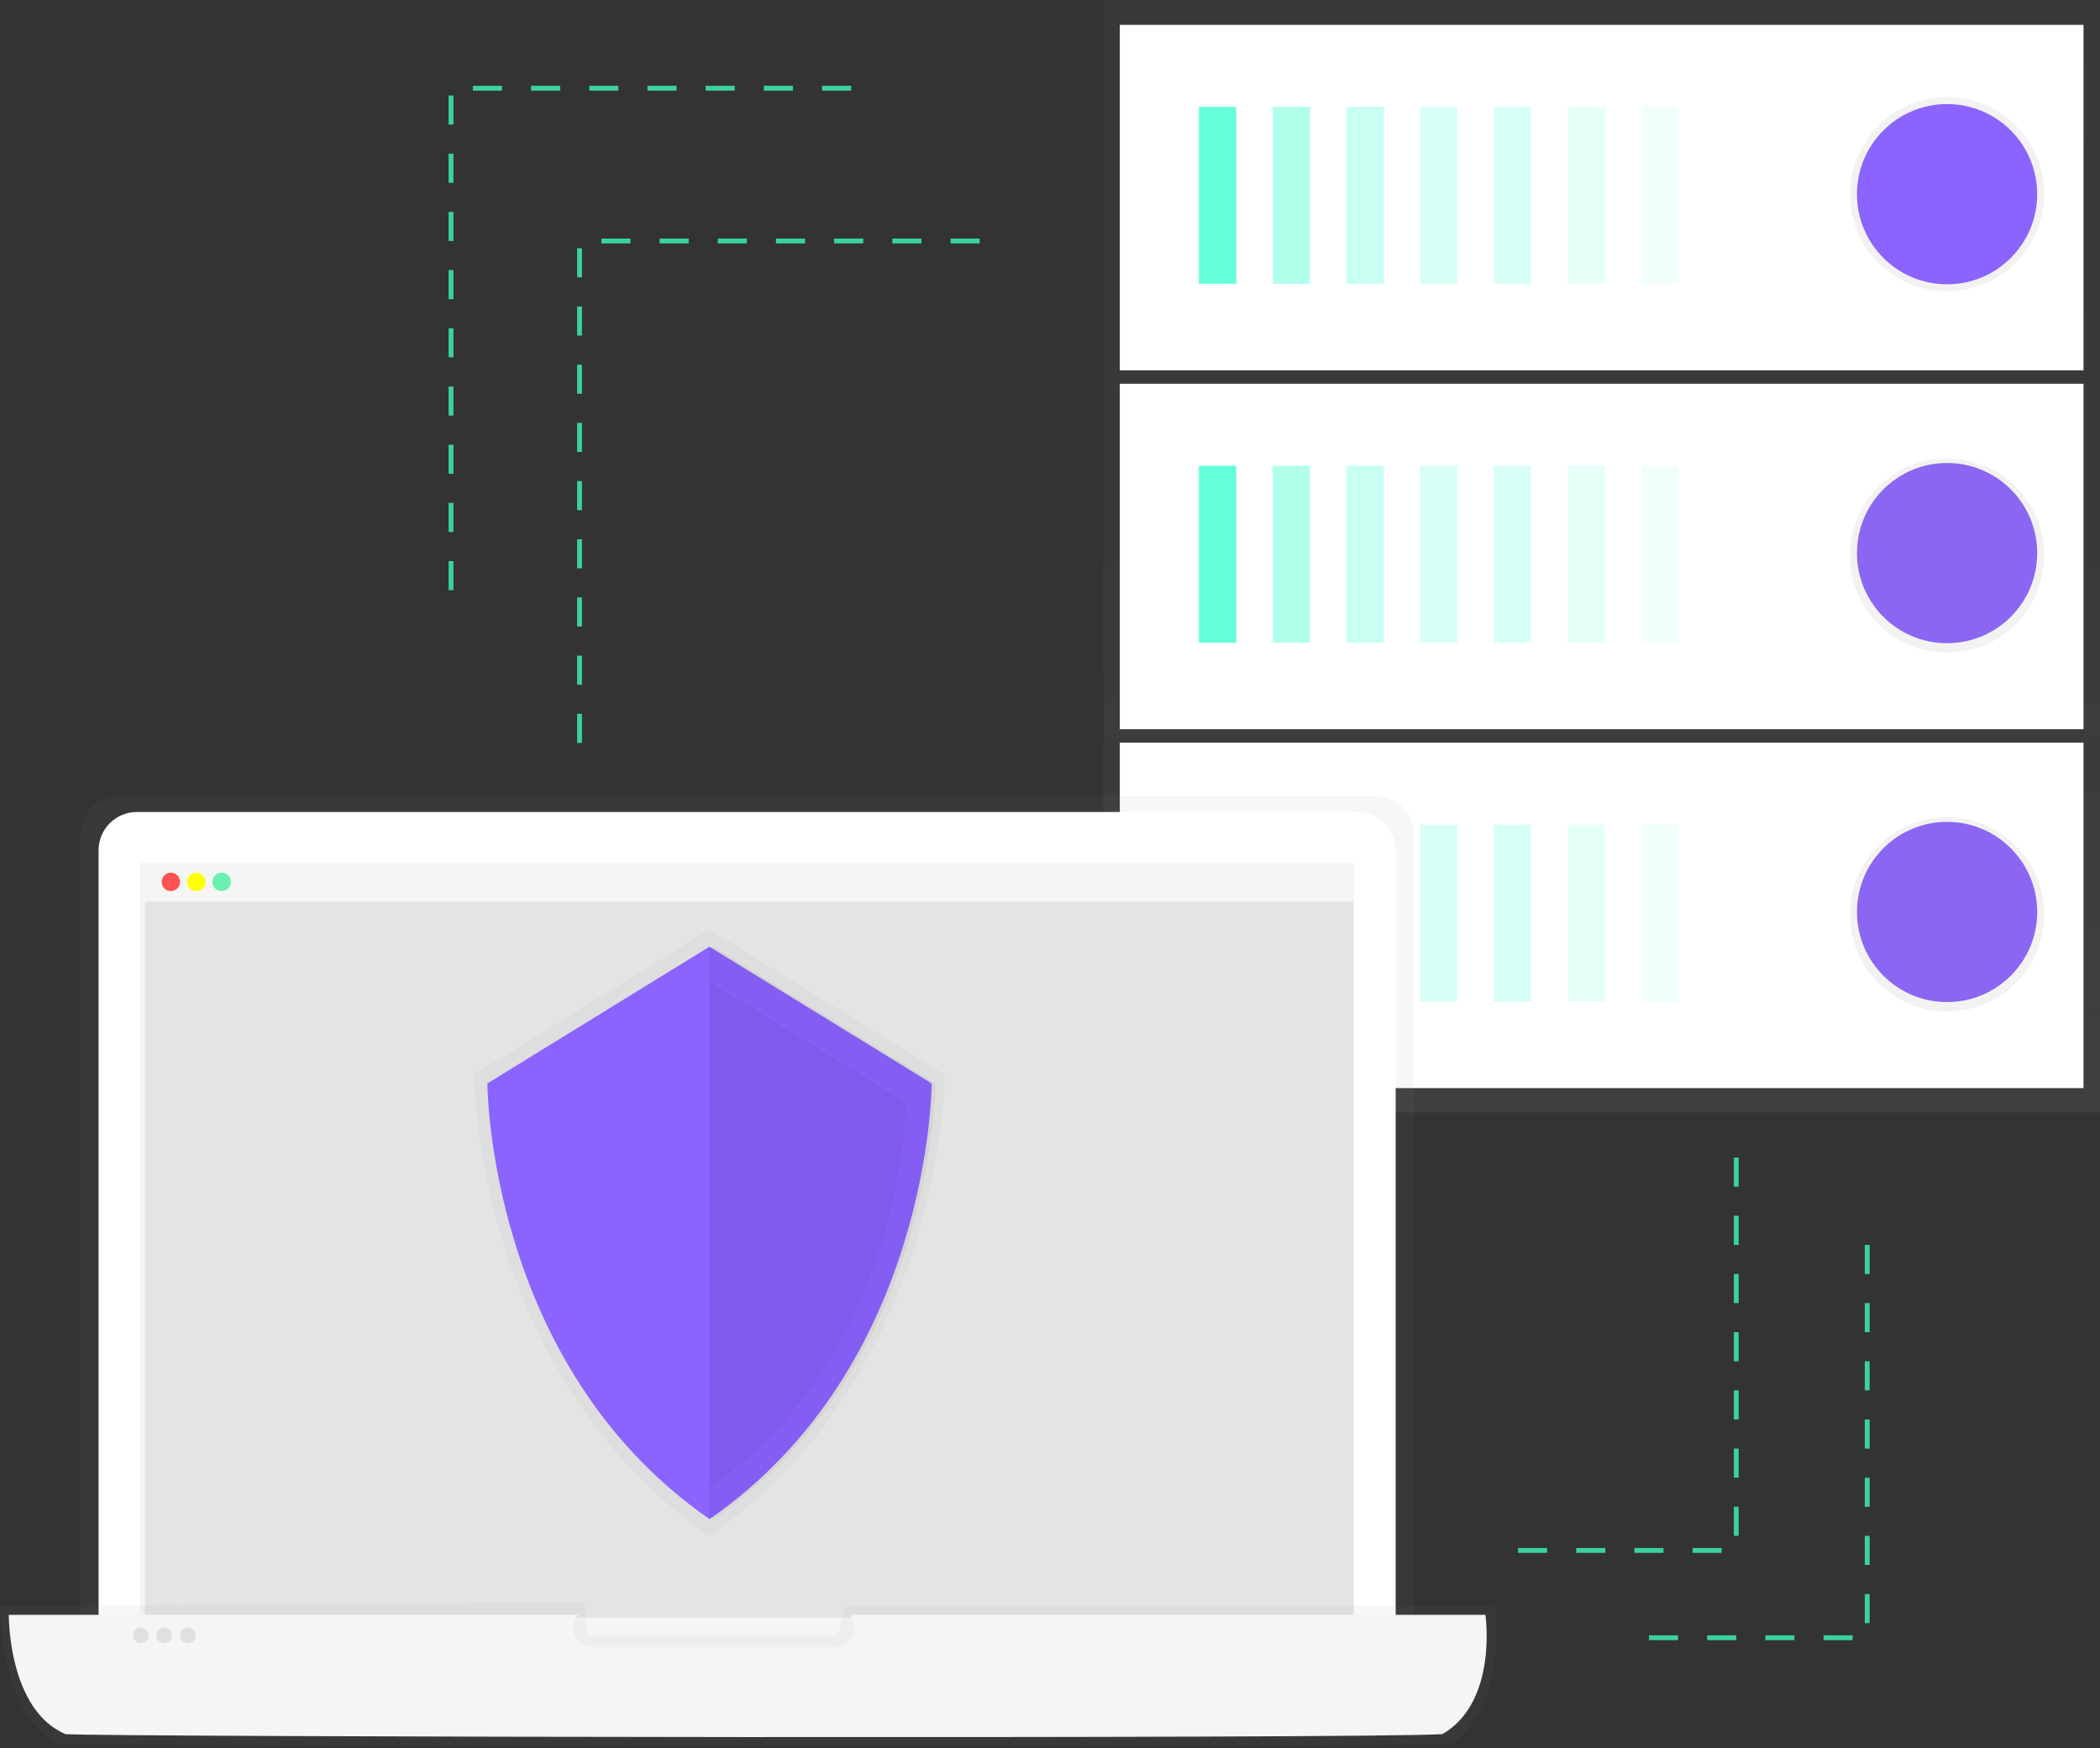 <svg width="866" height="721" viewBox="0 0 866 721" fill="none" xmlns="http://www.w3.org/2000/svg">
<rect x="0" y="0" width="866" height="721" fill="#333333" stroke="none"/>
<g clip-path="url(#clip0)">
<g opacity="0.8">
<path opacity="0.8" d="M866 0H455V458.72H866V0Z" fill="url(#paint0_linear)"/>
</g>
<path d="M859.199 306.27H461.789V448.73H859.199V306.27Z" fill="white"/>
<path d="M509.81 340.059H494.41V413.059H509.81V340.059Z" fill="#64FFDA"/>
<g opacity="0.7">
<path opacity="0.7" d="M540.211 340.059H524.811V413.059H540.211V340.059Z" fill="#64FFDA"/>
</g>
<g opacity="0.6">
<path opacity="0.6" d="M570.621 340.059H555.221V413.059H570.621V340.059Z" fill="#64FFDA"/>
</g>
<g opacity="0.5">
<path opacity="0.5" d="M601.019 340.059H585.619V413.059H601.019V340.059Z" fill="#64FFDA"/>
</g>
<g opacity="0.5">
<path opacity="0.5" d="M631.419 340.059H616.02V413.059H631.419V340.059Z" fill="#64FFDA"/>
</g>
<g opacity="0.4">
<path opacity="0.4" d="M661.82 340.059H646.42V413.059H661.82V340.059Z" fill="#64FFDA"/>
</g>
<g opacity="0.3">
<path opacity="0.3" d="M692.23 340.059H676.83V413.059H692.23V340.059Z" fill="#64FFDA"/>
</g>
<path d="M802.939 413.25C823.462 413.25 840.099 396.613 840.099 376.09C840.099 355.567 823.462 338.93 802.939 338.93C782.416 338.93 765.779 355.567 765.779 376.09C765.779 396.613 782.416 413.25 802.939 413.25Z" fill="#8B63FF"/>
<path d="M859.199 158.262H461.789V300.722H859.199V158.262Z" fill="white"/>
<path d="M509.81 192.051H494.41V265.051H509.81V192.051Z" fill="#64FFDA"/>
<g opacity="0.7">
<path opacity="0.7" d="M540.211 192.051H524.811V265.051H540.211V192.051Z" fill="#64FFDA"/>
</g>
<g opacity="0.6">
<path opacity="0.6" d="M570.621 192.051H555.221V265.051H570.621V192.051Z" fill="#64FFDA"/>
</g>
<g opacity="0.5">
<path opacity="0.5" d="M601.019 192.051H585.619V265.051H601.019V192.051Z" fill="#64FFDA"/>
</g>
<g opacity="0.5">
<path opacity="0.5" d="M631.419 192.051H616.02V265.051H631.419V192.051Z" fill="#64FFDA"/>
</g>
<g opacity="0.4">
<path opacity="0.4" d="M661.82 192.051H646.42V265.051H661.82V192.051Z" fill="#64FFDA"/>
</g>
<g opacity="0.3">
<path opacity="0.3" d="M692.23 192.051H676.83V265.051H692.23V192.051Z" fill="#64FFDA"/>
</g>
<path d="M802.939 265.25C823.462 265.25 840.099 248.613 840.099 228.09C840.099 207.567 823.462 190.93 802.939 190.93C782.416 190.93 765.779 207.567 765.779 228.09C765.779 248.613 782.416 265.25 802.939 265.25Z" fill="#8B63FF"/>
<path d="M859.199 10.25H461.789V152.71H859.199V10.25Z" fill="white"/>
<path d="M509.81 44.051H494.41V117.051H509.81V44.051Z" fill="#64FFDA"/>
<g opacity="0.7">
<path opacity="0.7" d="M540.211 44.051H524.811V117.051H540.211V44.051Z" fill="#64FFDA"/>
</g>
<g opacity="0.6">
<path opacity="0.6" d="M570.621 44.051H555.221V117.051H570.621V44.051Z" fill="#64FFDA"/>
</g>
<g opacity="0.5">
<path opacity="0.5" d="M601.019 44.051H585.619V117.051H601.019V44.051Z" fill="#64FFDA"/>
</g>
<g opacity="0.5">
<path opacity="0.5" d="M631.419 44.051H616.02V117.051H631.419V44.051Z" fill="#64FFDA"/>
</g>
<g opacity="0.4">
<path opacity="0.4" d="M661.82 44.051H646.42V117.051H661.82V44.051Z" fill="#64FFDA"/>
</g>
<g opacity="0.3">
<path opacity="0.3" d="M692.23 44.051H676.83V117.051H692.23V44.051Z" fill="#64FFDA"/>
</g>
<path d="M802.941 120.14C825.065 120.14 843.001 102.204 843.001 80.079C843.001 57.955 825.065 40.02 802.941 40.02C780.816 40.02 762.881 57.955 762.881 80.079C762.881 102.204 780.816 120.14 802.941 120.14Z" fill="url(#paint1_linear)"/>
<path d="M802.941 269.14C825.065 269.14 843.001 251.204 843.001 229.08C843.001 206.955 825.065 189.02 802.941 189.02C780.816 189.02 762.881 206.955 762.881 229.08C762.881 251.204 780.816 269.14 802.941 269.14Z" fill="url(#paint2_linear)"/>
<path d="M802.941 417.14C825.065 417.14 843.001 399.204 843.001 377.08C843.001 354.955 825.065 337.02 802.941 337.02C780.816 337.02 762.881 354.955 762.881 377.08C762.881 399.204 780.816 417.14 802.941 417.14Z" fill="url(#paint3_linear)"/>
<path d="M802.939 117.242C823.462 117.242 840.099 100.605 840.099 80.082C840.099 59.559 823.462 42.922 802.939 42.922C782.416 42.922 765.779 59.559 765.779 80.082C765.779 100.605 782.416 117.242 802.939 117.242Z" fill="#8B63FF"/>
<g opacity="0.8">
<path opacity="0.8" d="M583.13 695.371H33.07V344.191C33.07 342.116 33.479 340.061 34.273 338.144C35.067 336.227 36.231 334.485 37.698 333.018C39.165 331.551 40.907 330.387 42.824 329.593C44.741 328.799 46.795 328.391 48.87 328.391H567.32C569.395 328.391 571.45 328.799 573.367 329.593C575.284 330.387 577.025 331.551 578.493 333.018C579.96 334.485 581.124 336.227 581.918 338.144C582.712 340.061 583.12 342.116 583.12 344.191L583.13 695.371Z" fill="url(#paint4_linear)"/>
</g>
<path d="M56.45 334.852H559.75C563.941 334.852 567.96 336.516 570.923 339.479C573.886 342.442 575.55 346.461 575.55 350.652V695.372H40.65V350.652C40.65 346.461 42.315 342.442 45.278 339.479C48.241 336.516 52.26 334.852 56.45 334.852V334.852Z" fill="white"/>
<path d="M558.329 355.82H57.869V684.07H558.329V355.82Z" fill="#F5F5F5"/>
<path opacity="0.8" d="M558.129 371.762H59.789V667.082H558.129V371.762Z" fill="#E0E0E0"/>
<path d="M558.129 356.07H59.789V371.76H558.129V356.07Z" fill="#F5F5F5"/>
<path d="M70.47 367.471C72.569 367.471 74.27 365.77 74.27 363.671C74.27 361.572 72.569 359.871 70.47 359.871C68.371 359.871 66.67 361.572 66.67 363.671C66.67 365.77 68.371 367.471 70.47 367.471Z" fill="#FF5252"/>
<path d="M80.931 367.471C83.029 367.471 84.731 365.77 84.731 363.671C84.731 361.572 83.029 359.871 80.931 359.871C78.832 359.871 77.131 361.572 77.131 363.671C77.131 365.77 78.832 367.471 80.931 367.471Z" fill="#FFFF00"/>
<path d="M91.4 367.471C93.498 367.471 95.2 365.77 95.2 363.671C95.2 361.572 93.498 359.871 91.4 359.871C89.301 359.871 87.6 361.572 87.6 363.671C87.6 365.77 89.301 367.471 91.4 367.471Z" fill="#69F0AE"/>
<g opacity="0.8">
<path opacity="0.8" d="M598.52 718.959C567.9 721.279 42.06 720.349 23.68 718.959C-0.41 707.349 0 662.309 0 662.309L241.15 660.699L241.96 674.409H345.2L349.2 662.309H616.48C616.48 662.309 621.79 703.639 598.52 718.959Z" fill="url(#paint5_linear)"/>
</g>
<path d="M612.559 665.941H350.499C351.53 667.103 352.201 668.538 352.429 670.074C352.658 671.61 352.435 673.179 351.787 674.59C351.139 676.001 350.095 677.193 348.781 678.021C347.468 678.849 345.942 679.276 344.389 679.251H244.389C242.837 679.276 241.311 678.849 239.997 678.021C238.684 677.193 237.639 676.001 236.992 674.59C236.344 673.179 236.121 671.61 236.349 670.074C236.578 668.538 237.249 667.103 238.279 665.941H3.629C3.629 665.941 3.229 705.061 27.019 715.141C45.169 716.351 564.579 717.141 594.819 715.141C617.809 701.831 612.559 665.941 612.559 665.941Z" fill="#F5F5F5"/>
<path d="M58.07 677.632C59.854 677.632 61.3 676.186 61.3 674.402C61.3 672.618 59.854 671.172 58.07 671.172C56.286 671.172 54.84 672.618 54.84 674.402C54.84 676.186 56.286 677.632 58.07 677.632Z" fill="#E0E0E0"/>
<path d="M67.749 677.632C69.533 677.632 70.98 676.186 70.98 674.402C70.98 672.618 69.533 671.172 67.749 671.172C65.966 671.172 64.519 672.618 64.519 674.402C64.519 676.186 65.966 677.632 67.749 677.632Z" fill="#E0E0E0"/>
<path d="M77.429 677.632C79.213 677.632 80.659 676.186 80.659 674.402C80.659 672.618 79.213 671.172 77.429 671.172C75.645 671.172 74.199 672.618 74.199 674.402C74.199 676.186 75.645 677.632 77.429 677.632Z" fill="#E0E0E0"/>
<g opacity="0.7">
<path opacity="0.7" d="M292.55 383.371L195.49 443.101C195.49 443.101 195.49 566.301 292.55 633.491C389.61 566.291 389.61 443.101 389.61 443.101L292.55 383.371Z" fill="url(#paint6_linear)"/>
</g>
<path d="M292.55 390.422L201 446.792C201 446.792 201 563.052 292.6 626.462C384.2 563.052 384.2 446.792 384.2 446.792L292.55 390.422Z" fill="#8B63FF"/>
<path opacity="0.05" d="M294.109 390.422L292.539 391.422V625.422L294.109 626.522C385.709 563.112 385.709 446.852 385.709 446.852L294.109 390.422Z" fill="black"/>
<path d="M292.551 404.039L211.551 453.899C211.551 453.899 211.551 556.739 292.551 612.839C373.551 556.739 373.551 453.899 373.551 453.899L292.551 404.039Z" fill="#8B63FF"/>
<path opacity="0.08" d="M292.551 404.43V613.19C373.551 557.09 373.551 454.25 373.551 454.25L292.551 404.43Z" fill="black"/>
<path d="M239 306.379V99.379H410" stroke="#3AD29F" stroke-width="2" stroke-miterlimit="10" stroke-dasharray="12 12"/>
<path d="M186 243.379V36.379H357" stroke="#3AD29F" stroke-width="2" stroke-miterlimit="10" stroke-dasharray="12 12"/>
<path d="M716 477.379V639.379H626" stroke="#3AD29F" stroke-width="2" stroke-miterlimit="10" stroke-dasharray="12 12"/>
<path d="M770 513.379V675.379H680" stroke="#3AD29F" stroke-width="2" stroke-miterlimit="10" stroke-dasharray="12 12"/>
</g>
<defs>
<linearGradient id="paint0_linear" x1="660.5" y1="458.72" x2="660.5" y2="0" gradientUnits="userSpaceOnUse">
<stop stop-color="#808080" stop-opacity="0.25"/>
<stop offset="0.54" stop-color="#808080" stop-opacity="0.12"/>
<stop offset="1" stop-color="#808080" stop-opacity="0.1"/>
</linearGradient>
<linearGradient id="paint1_linear" x1="65094.4" y1="9665.64" x2="65094.4" y2="3246.42" gradientUnits="userSpaceOnUse">
<stop stop-color="#808080" stop-opacity="0.25"/>
<stop offset="0.54" stop-color="#808080" stop-opacity="0.12"/>
<stop offset="1" stop-color="#808080" stop-opacity="0.1"/>
</linearGradient>
<linearGradient id="paint2_linear" x1="65094.4" y1="21752.5" x2="65094.4" y2="15333.3" gradientUnits="userSpaceOnUse">
<stop stop-color="#808080" stop-opacity="0.25"/>
<stop offset="0.54" stop-color="#808080" stop-opacity="0.12"/>
<stop offset="1" stop-color="#808080" stop-opacity="0.1"/>
</linearGradient>
<linearGradient id="paint3_linear" x1="65094.4" y1="33758.3" x2="65094.4" y2="27339.1" gradientUnits="userSpaceOnUse">
<stop stop-color="#808080" stop-opacity="0.25"/>
<stop offset="0.54" stop-color="#808080" stop-opacity="0.12"/>
<stop offset="1" stop-color="#808080" stop-opacity="0.1"/>
</linearGradient>
<linearGradient id="paint4_linear" x1="261367" y1="288474" x2="261367" y2="153803" gradientUnits="userSpaceOnUse">
<stop stop-color="#808080" stop-opacity="0.25"/>
<stop offset="0.54" stop-color="#808080" stop-opacity="0.12"/>
<stop offset="1" stop-color="#808080" stop-opacity="0.1"/>
</linearGradient>
<linearGradient id="paint5_linear" x1="293384" y1="49006.7" x2="293384" y2="45444.9" gradientUnits="userSpaceOnUse">
<stop stop-color="#808080" stop-opacity="0.25"/>
<stop offset="0.54" stop-color="#808080" stop-opacity="0.12"/>
<stop offset="1" stop-color="#808080" stop-opacity="0.1"/>
</linearGradient>
<linearGradient id="paint6_linear" x1="89403.3" y1="181298" x2="89403.3" y2="118735" gradientUnits="userSpaceOnUse">
<stop stop-color="#808080" stop-opacity="0.25"/>
<stop offset="0.54" stop-color="#808080" stop-opacity="0.12"/>
<stop offset="1" stop-color="#808080" stop-opacity="0.1"/>
</linearGradient>
<clipPath id="clip0">
<rect width="866" height="720.37" fill="white"/>
</clipPath>
</defs>
</svg>
